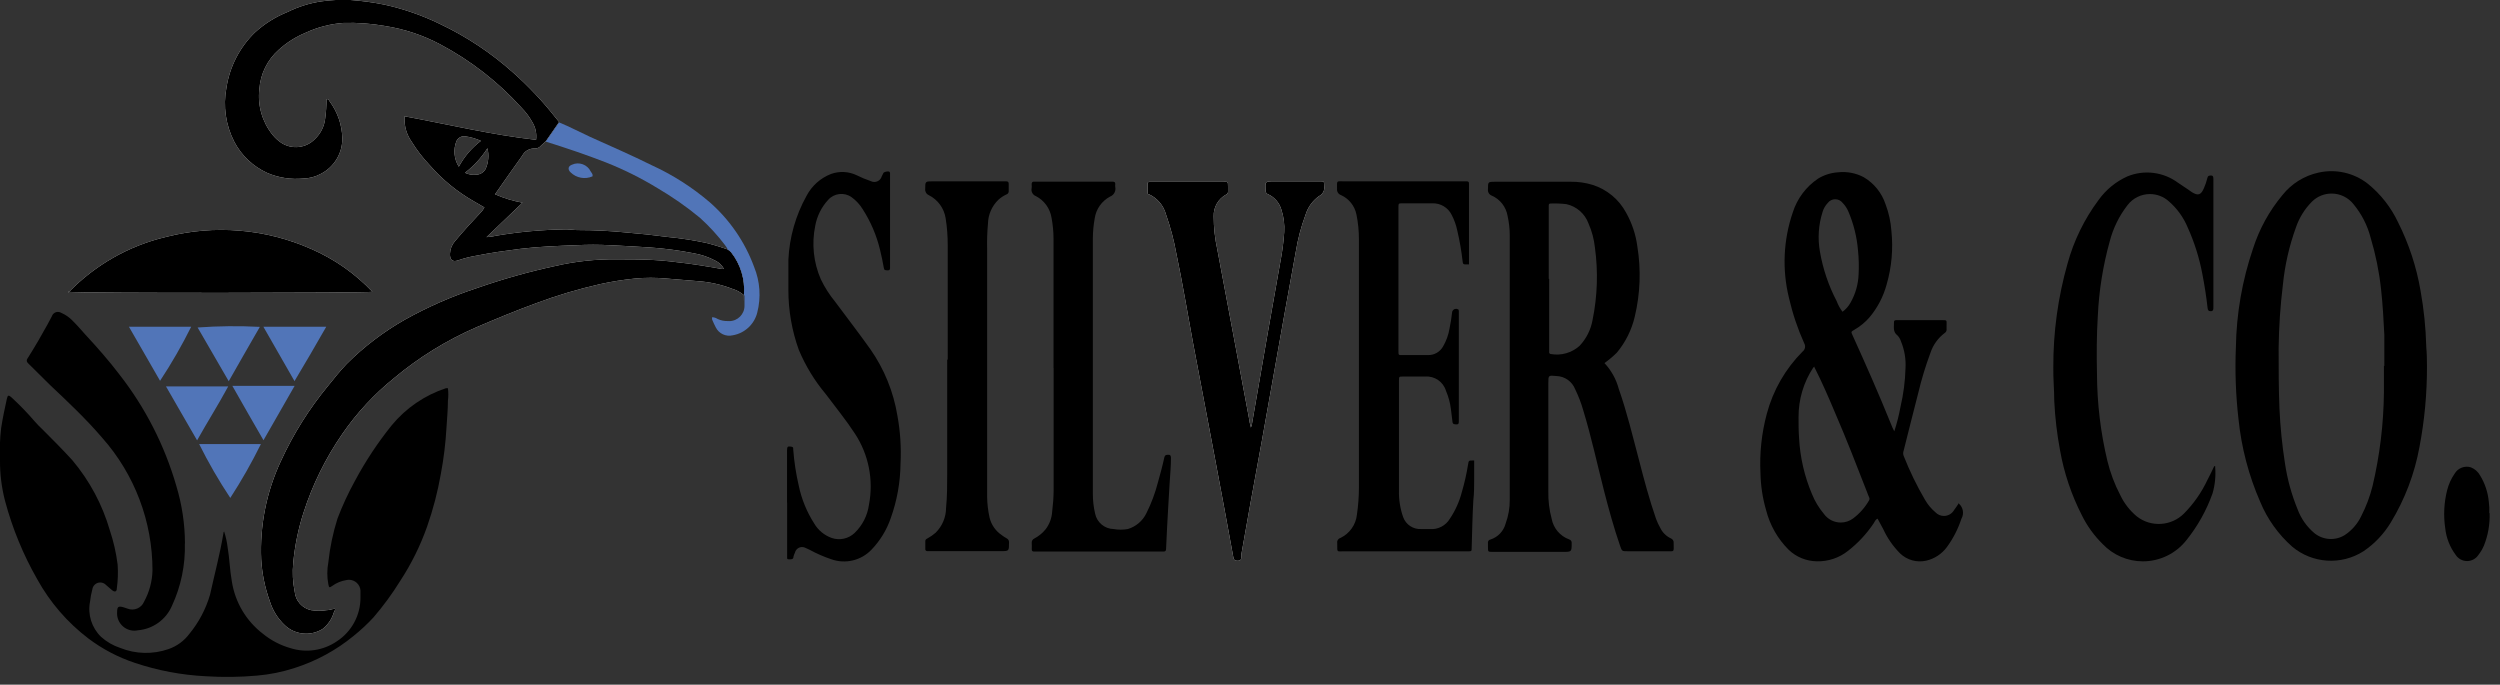 <?xml version="1.0" encoding="UTF-8" standalone="no"?>
<!DOCTYPE svg PUBLIC "-//W3C//DTD SVG 1.1//EN" "http://www.w3.org/Graphics/SVG/1.1/DTD/svg11.dtd">
<svg width="100%" height="100%" viewBox="0 0 241 66" version="1.1" xmlns="http://www.w3.org/2000/svg" xmlns:xlink="http://www.w3.org/1999/xlink" xml:space="preserve" xmlns:serif="http://www.serif.com/" style="fill-rule:evenodd;clip-rule:evenodd;stroke-linejoin:round;stroke-miterlimit:2;">
    <rect x="0" y="0" width="241" height="66" fill="#333333" stroke="none"/>
    <g id="Layer_2">
        <g id="Layer_1-2">
            <g>
                <clipPath id="_clip1">
                    <rect x="0" y="0" width="240.02" height="65.25"/>
                </clipPath>
                <g clip-path="url(#_clip1)">
                    <path d="M44.83,16.66C45.175,16.825 45.56,16.887 45.94,16.84C46.305,16.817 46.633,16.61 46.81,16.29C47.092,15.662 47.155,14.958 46.99,14.29C46.415,15.198 45.684,15.997 44.83,16.65M46.36,13.58C45.874,13.359 45.359,13.211 44.83,13.14C44.482,13.1 44.145,13.291 44,13.61C43.68,14.419 43.766,15.334 44.23,16.07C44.752,15.096 45.479,14.247 46.36,13.58M71.72,28.46C71.398,28.18 71.019,27.972 70.61,27.85C69.528,27.431 68.388,27.178 67.23,27.1L64.23,26.85C63.232,26.757 62.228,26.757 61.23,26.85C60.094,26.965 58.965,27.145 57.85,27.39C55.757,27.863 53.699,28.478 51.69,29.23C49.74,29.94 47.81,30.74 45.9,31.56C43.048,32.803 40.388,34.446 38,36.44C36.083,37.987 34.399,39.802 33,41.83C31.394,44.154 30.138,46.701 29.27,49.39C28.757,50.964 28.422,52.591 28.27,54.24C28.176,55.175 28.223,56.119 28.41,57.04C28.489,57.917 29.138,58.643 30,58.82C30.493,58.9 30.997,58.9 31.49,58.82C31.73,58.82 31.96,58.73 32.19,58.69C32.42,58.65 32.24,58.92 32.19,59.02C32.004,59.662 31.618,60.23 31.09,60.64C29.937,61.354 28.436,61.202 27.45,60.27C26.772,59.629 26.273,58.822 26,57.93C25.537,56.643 25.261,55.296 25.18,53.93C25.039,50.66 25.691,47.404 27.08,44.44C28.273,41.84 29.799,39.406 31.62,37.2C32.2,36.48 32.77,35.76 33.41,35.09C35.075,33.427 36.955,31.995 39,30.83C41.23,29.585 43.574,28.557 46,27.76C48.464,26.899 50.979,26.191 53.53,25.64C55.457,25.193 57.432,24.978 59.41,25C60.52,25 61.64,25 62.75,25.05C63.86,25.1 65.06,25.24 66.21,25.39C67.36,25.54 68.47,25.74 69.6,25.93C69.663,25.934 69.727,25.934 69.79,25.93C69.607,25.581 69.316,25.3 68.96,25.13C68.297,24.776 67.581,24.533 66.84,24.41C65.433,24.134 64.01,23.947 62.58,23.85C61.34,23.76 60.09,23.71 58.85,23.64C57.737,23.58 56.623,23.58 55.51,23.64C53.73,23.71 51.94,23.77 50.15,23.99C48.75,24.17 47.35,24.36 45.97,24.64C45.362,24.739 44.763,24.89 44.18,25.09C43.61,25.31 43.35,25.02 43.38,24.44C43.398,24.01 43.56,23.598 43.84,23.27C44.68,22.27 45.59,21.27 46.48,20.33L46.7,20L45.7,19.42C44.089,18.507 42.645,17.327 41.43,15.93C40.769,15.236 40.183,14.476 39.68,13.66C39.209,12.995 38.97,12.194 39,11.38L39,11.21C43.26,12 47.4,13 51.68,13.48C51.755,12.897 51.632,12.305 51.33,11.8C51.041,11.276 50.681,10.795 50.26,10.37C48.028,7.9 45.381,5.839 42.44,4.28C40.781,3.397 38.987,2.799 37.13,2.51C35.811,2.272 34.47,2.171 33.13,2.21C31.867,2.3 30.63,2.618 29.48,3.15C28.53,3.541 27.654,4.093 26.89,4.78C25.781,5.753 25.101,7.128 25,8.6C24.819,10.178 25.28,11.765 26.28,13C26.517,13.294 26.797,13.55 27.11,13.76C28.129,14.436 29.499,14.288 30.35,13.41C30.912,12.885 31.267,12.175 31.35,11.41C31.435,10.8 31.475,10.185 31.47,9.57C31.68,9.51 31.72,9.7 31.79,9.79C32.547,10.814 32.969,12.047 33,13.32C33.021,14.757 32.226,16.088 30.95,16.75C30.426,17.039 29.839,17.197 29.24,17.21C28.061,17.325 26.871,17.143 25.78,16.68C24.412,16.064 23.289,15.007 22.59,13.68C21.759,12.071 21.492,10.229 21.83,8.45C22.141,6.441 23.091,4.586 24.54,3.16C25.467,2.307 26.541,1.63 27.71,1.16C28.746,0.646 29.856,0.298 31,0.13C31.92,-0.002 32.851,-0.045 33.78,0C34.885,0.079 35.984,0.229 37.07,0.45C38.91,0.856 40.695,1.477 42.39,2.3C44.964,3.518 47.348,5.101 49.47,7C50.956,8.319 52.321,9.768 53.55,11.33C53.66,11.48 53.78,11.62 53.9,11.76L52.65,13.57C52.49,13.73 52.33,13.89 52.16,14.03C52.02,14.208 51.807,14.315 51.58,14.32C51.072,14.279 50.585,14.547 50.35,15C49.46,16.23 48.6,17.48 47.72,18.73C48.569,19.101 49.458,19.373 50.37,19.54L46.9,22.86C47.237,22.841 47.572,22.79 47.9,22.71C50.105,22.34 52.335,22.14 54.57,22.11C54.97,22.11 55.36,22.19 55.75,22.18C57.323,22.18 58.895,22.26 60.46,22.42C61.753,22.527 63.043,22.667 64.33,22.84C65.638,22.964 66.937,23.167 68.22,23.45C68.88,23.62 69.95,23.96 70.14,24.04C70.27,24.12 70.387,24.218 70.49,24.33C71.392,25.478 71.831,26.924 71.72,28.38C71.609,29.836 71.72,28.43 71.72,28.46" style="fill:white;fill-rule:nonzero;"/>
                    <clipPath id="_clip2">
                        <path d="M44.83,16.66C45.175,16.825 45.56,16.887 45.94,16.84C46.305,16.817 46.633,16.61 46.81,16.29C47.092,15.662 47.155,14.958 46.99,14.29C46.415,15.198 45.684,15.997 44.83,16.65M46.36,13.58C45.874,13.359 45.359,13.211 44.83,13.14C44.482,13.1 44.145,13.291 44,13.61C43.68,14.419 43.766,15.334 44.23,16.07C44.752,15.096 45.479,14.247 46.36,13.58M71.72,28.46C71.398,28.18 71.019,27.972 70.61,27.85C69.528,27.431 68.388,27.178 67.23,27.1L64.23,26.85C63.232,26.757 62.228,26.757 61.23,26.85C60.094,26.965 58.965,27.145 57.85,27.39C55.757,27.863 53.699,28.478 51.69,29.23C49.74,29.94 47.81,30.74 45.9,31.56C43.048,32.803 40.388,34.446 38,36.44C36.083,37.987 34.399,39.802 33,41.83C31.394,44.154 30.138,46.701 29.27,49.39C28.757,50.964 28.422,52.591 28.27,54.24C28.176,55.175 28.223,56.119 28.41,57.04C28.489,57.917 29.138,58.643 30,58.82C30.493,58.9 30.997,58.9 31.49,58.82C31.73,58.82 31.96,58.73 32.19,58.69C32.42,58.65 32.24,58.92 32.19,59.02C32.004,59.662 31.618,60.23 31.09,60.64C29.937,61.354 28.436,61.202 27.45,60.27C26.772,59.629 26.273,58.822 26,57.93C25.537,56.643 25.261,55.296 25.18,53.93C25.039,50.66 25.691,47.404 27.08,44.44C28.273,41.84 29.799,39.406 31.62,37.2C32.2,36.48 32.77,35.76 33.41,35.09C35.075,33.427 36.955,31.995 39,30.83C41.23,29.585 43.574,28.557 46,27.76C48.464,26.899 50.979,26.191 53.53,25.64C55.457,25.193 57.432,24.978 59.41,25C60.52,25 61.64,25 62.75,25.05C63.86,25.1 65.06,25.24 66.21,25.39C67.36,25.54 68.47,25.74 69.6,25.93C69.663,25.934 69.727,25.934 69.79,25.93C69.607,25.581 69.316,25.3 68.96,25.13C68.297,24.776 67.581,24.533 66.84,24.41C65.433,24.134 64.01,23.947 62.58,23.85C61.34,23.76 60.09,23.71 58.85,23.64C57.737,23.58 56.623,23.58 55.51,23.64C53.73,23.71 51.94,23.77 50.15,23.99C48.75,24.17 47.35,24.36 45.97,24.64C45.362,24.739 44.763,24.89 44.18,25.09C43.61,25.31 43.35,25.02 43.38,24.44C43.398,24.01 43.56,23.598 43.84,23.27C44.68,22.27 45.59,21.27 46.48,20.33L46.7,20L45.7,19.42C44.089,18.507 42.645,17.327 41.43,15.93C40.769,15.236 40.183,14.476 39.68,13.66C39.209,12.995 38.97,12.194 39,11.38L39,11.21C43.26,12 47.4,13 51.68,13.48C51.755,12.897 51.632,12.305 51.33,11.8C51.041,11.276 50.681,10.795 50.26,10.37C48.028,7.9 45.381,5.839 42.44,4.28C40.781,3.397 38.987,2.799 37.13,2.51C35.811,2.272 34.47,2.171 33.13,2.21C31.867,2.3 30.63,2.618 29.48,3.15C28.53,3.541 27.654,4.093 26.89,4.78C25.781,5.753 25.101,7.128 25,8.6C24.819,10.178 25.28,11.765 26.28,13C26.517,13.294 26.797,13.55 27.11,13.76C28.129,14.436 29.499,14.288 30.35,13.41C30.912,12.885 31.267,12.175 31.35,11.41C31.435,10.8 31.475,10.185 31.47,9.57C31.68,9.51 31.72,9.7 31.79,9.79C32.547,10.814 32.969,12.047 33,13.32C33.021,14.757 32.226,16.088 30.95,16.75C30.426,17.039 29.839,17.197 29.24,17.21C28.061,17.325 26.871,17.143 25.78,16.68C24.412,16.064 23.289,15.007 22.59,13.68C21.759,12.071 21.492,10.229 21.83,8.45C22.141,6.441 23.091,4.586 24.54,3.16C25.467,2.307 26.541,1.63 27.71,1.16C28.746,0.646 29.856,0.298 31,0.13C31.92,-0.002 32.851,-0.045 33.78,0C34.885,0.079 35.984,0.229 37.07,0.45C38.91,0.856 40.695,1.477 42.39,2.3C44.964,3.518 47.348,5.101 49.47,7C50.956,8.319 52.321,9.768 53.55,11.33C53.66,11.48 53.78,11.62 53.9,11.76L52.65,13.57C52.49,13.73 52.33,13.89 52.16,14.03C52.02,14.208 51.807,14.315 51.58,14.32C51.072,14.279 50.585,14.547 50.35,15C49.46,16.23 48.6,17.48 47.72,18.73C48.569,19.101 49.458,19.373 50.37,19.54L46.9,22.86C47.237,22.841 47.572,22.79 47.9,22.71C50.105,22.34 52.335,22.14 54.57,22.11C54.97,22.11 55.36,22.19 55.75,22.18C57.323,22.18 58.895,22.26 60.46,22.42C61.753,22.527 63.043,22.667 64.33,22.84C65.638,22.964 66.937,23.167 68.22,23.45C68.88,23.62 69.95,23.96 70.14,24.04C70.27,24.12 70.387,24.218 70.49,24.33C71.392,25.478 71.831,26.924 71.72,28.38C71.609,29.836 71.72,28.43 71.72,28.46" clip-rule="nonzero"/>
                    </clipPath>
                    <g clip-path="url(#_clip2)">
                        <path d="M71.714,28.455C71.393,28.178 71.017,27.971 70.61,27.85C69.528,27.431 68.388,27.178 67.23,27.1L64.23,26.85C63.232,26.757 62.228,26.757 61.23,26.85C60.094,26.965 58.965,27.145 57.85,27.39C55.757,27.863 53.699,28.478 51.69,29.23C49.74,29.94 47.81,30.74 45.9,31.56C43.048,32.803 40.388,34.446 38,36.44C36.083,37.987 34.399,39.802 33,41.83C31.394,44.154 30.138,46.701 29.27,49.39C28.757,50.964 28.422,52.591 28.27,54.24C28.176,55.175 28.223,56.119 28.41,57.04C28.489,57.917 29.138,58.643 30,58.82C30.493,58.9 30.997,58.9 31.49,58.82C31.73,58.82 31.96,58.73 32.19,58.69C32.42,58.65 32.24,58.92 32.19,59.02C32.004,59.662 31.618,60.23 31.09,60.64C29.937,61.354 28.436,61.202 27.45,60.27C26.772,59.629 26.273,58.822 26,57.93C25.537,56.643 25.261,55.296 25.18,53.93C25.039,50.66 25.691,47.404 27.08,44.44C28.273,41.84 29.799,39.406 31.62,37.2C32.2,36.48 32.77,35.76 33.41,35.09C35.075,33.427 36.955,31.995 39,30.83C41.23,29.585 43.574,28.557 46,27.76C48.464,26.899 50.979,26.191 53.53,25.64C55.457,25.193 57.432,24.978 59.41,25C60.52,25 61.64,25 62.75,25.05C63.86,25.1 65.06,25.24 66.21,25.39C67.36,25.54 68.47,25.74 69.6,25.93C69.663,25.934 69.727,25.934 69.79,25.93C69.607,25.581 69.316,25.3 68.96,25.13C68.297,24.776 67.581,24.533 66.84,24.41C65.433,24.134 64.01,23.947 62.58,23.85C61.34,23.76 60.09,23.71 58.85,23.64C57.737,23.58 56.623,23.58 55.51,23.64C53.73,23.71 51.94,23.77 50.15,23.99C48.75,24.17 47.35,24.36 45.97,24.64C45.362,24.739 44.763,24.89 44.18,25.09C43.61,25.31 43.35,25.02 43.38,24.44C43.398,24.01 43.56,23.598 43.84,23.27C44.68,22.27 45.59,21.27 46.48,20.33L46.7,20L45.7,19.42C44.089,18.507 42.645,17.327 41.43,15.93C40.769,15.236 40.183,14.476 39.68,13.66C39.209,12.995 38.97,12.194 39,11.38L39,11.21C43.26,12 47.4,13 51.68,13.48C51.755,12.897 51.632,12.305 51.33,11.8C51.041,11.276 50.681,10.795 50.26,10.37C48.028,7.9 45.381,5.839 42.44,4.28C40.781,3.397 38.987,2.799 37.13,2.51C35.811,2.272 34.47,2.171 33.13,2.21C31.867,2.3 30.63,2.618 29.48,3.15C28.53,3.541 27.654,4.093 26.89,4.78C25.781,5.753 25.101,7.128 25,8.6C24.819,10.178 25.28,11.765 26.28,13C26.517,13.294 26.797,13.55 27.11,13.76C28.129,14.436 29.499,14.288 30.35,13.41C30.912,12.885 31.267,12.175 31.35,11.41C31.435,10.8 31.475,10.185 31.47,9.57C31.68,9.51 31.72,9.7 31.79,9.79C32.547,10.814 32.969,12.047 33,13.32C33.021,14.757 32.226,16.088 30.95,16.75C30.426,17.039 29.839,17.197 29.24,17.21C28.061,17.325 26.871,17.143 25.78,16.68C24.412,16.064 23.289,15.007 22.59,13.68C21.759,12.071 21.492,10.229 21.83,8.45C22.141,6.441 23.091,4.586 24.54,3.16C25.467,2.307 26.541,1.63 27.71,1.16C28.746,0.646 29.856,0.298 31,0.13C31.92,-0.002 32.851,-0.045 33.78,0C34.885,0.079 35.984,0.229 37.07,0.45C38.91,0.856 40.695,1.477 42.39,2.3C44.964,3.518 47.348,5.101 49.47,7C50.956,8.319 52.321,9.768 53.55,11.33C53.66,11.48 53.78,11.62 53.9,11.76L52.65,13.57C52.49,13.73 52.33,13.89 52.16,14.03C52.02,14.208 51.807,14.315 51.58,14.32C51.072,14.279 50.585,14.547 50.35,15C49.46,16.23 48.6,17.48 47.72,18.73C48.569,19.101 49.458,19.373 50.37,19.54L46.9,22.86C47.237,22.841 47.572,22.79 47.9,22.71C50.105,22.34 52.335,22.14 54.57,22.11C54.97,22.11 55.36,22.19 55.75,22.18C57.323,22.18 58.895,22.26 60.46,22.42C61.753,22.527 63.043,22.667 64.33,22.84C65.638,22.964 66.937,23.167 68.22,23.45C68.88,23.62 69.95,23.96 70.14,24.04C70.27,24.12 70.392,24.214 70.49,24.33C71.434,25.444 71.831,26.924 71.72,28.38C71.718,28.406 71.716,28.431 71.714,28.455ZM44.83,16.66C45.175,16.825 45.56,16.887 45.94,16.84C46.305,16.817 46.633,16.61 46.81,16.29C47.092,15.662 47.155,14.958 46.99,14.29C46.415,15.198 45.684,15.997 44.83,16.65L44.83,16.66ZM46.36,13.58C45.874,13.359 45.359,13.211 44.83,13.14C44.482,13.1 44.145,13.291 44,13.61C43.68,14.419 43.766,15.334 44.23,16.07C44.752,15.096 45.479,14.247 46.36,13.58Z"/>
                    </g>
                    <path d="M21.61,51.25C21.768,51.735 21.879,52.234 21.94,52.74C22.13,53.84 22.15,54.95 22.35,56.05C22.661,58.057 23.736,59.867 25.35,61.1C26.13,61.735 27.032,62.205 28,62.48C29.507,62.96 31.153,62.72 32.46,61.83C33.897,60.903 34.763,59.3 34.75,57.59L34.75,56.92C34.708,56.343 34.221,55.891 33.643,55.891C33.558,55.891 33.473,55.901 33.39,55.92C32.899,55.996 32.432,56.188 32.03,56.48C31.74,56.68 31.72,56.66 31.65,56.31C31.52,55.619 31.52,54.911 31.65,54.22C31.802,52.788 32.097,51.374 32.53,50C33.004,48.752 33.565,47.539 34.21,46.37C35.223,44.473 36.412,42.675 37.76,41C39.133,39.335 40.95,38.094 43,37.42L43.18,37.42C43.23,37.822 43.23,38.228 43.18,38.63C43.18,39.5 43.09,40.37 43.04,41.24C42.955,42.727 42.775,44.206 42.5,45.67C42.197,47.404 41.752,49.109 41.17,50.77C40.519,52.61 39.649,54.366 38.58,56C37.813,57.239 36.95,58.416 36,59.52C35.408,60.159 34.769,60.754 34.09,61.3C32.409,62.68 30.482,63.729 28.41,64.39C27.226,64.777 26.001,65.025 24.76,65.13C23.121,65.275 21.472,65.295 19.83,65.19C17.505,65.074 15.207,64.64 13,63.9C11.389,63.366 9.876,62.572 8.52,61.55C6.498,60.01 4.818,58.065 3.59,55.84C2.236,53.471 1.194,50.936 0.49,48.3C0.157,47.024 -0.008,45.709 0,44.39C-0.048,43.349 -0.012,42.305 0.11,41.27C0.26,40.27 0.46,39.39 0.66,38.45C0.74,38.07 0.84,38.06 1.12,38.32C1.915,39.052 2.666,39.83 3.37,40.65C3.584,40.895 3.811,41.129 4.05,41.35C5.05,42.35 6.05,43.35 6.96,44.35C8.632,46.331 9.869,48.641 10.59,51.13C10.949,52.202 11.2,53.308 11.34,54.43C11.394,55.197 11.367,55.968 11.26,56.73C11.26,57.05 11.06,57.1 10.81,56.9C10.56,56.7 10.43,56.56 10.23,56.4C10.084,56.242 9.879,56.151 9.663,56.151C9.279,56.151 8.951,56.439 8.9,56.82C8.796,57.207 8.722,57.602 8.68,58C8.436,59.235 8.836,60.513 9.74,61.39C10.276,61.871 10.906,62.236 11.59,62.46C13.078,63.06 14.735,63.099 16.25,62.57C17.047,62.294 17.744,61.785 18.25,61.11C19.167,59.996 19.848,58.706 20.25,57.32C20.69,55.32 21.2,53.43 21.53,51.46C21.53,51.39 21.53,51.3 21.63,51.22" style="fill-rule:nonzero;"/>
                    <path d="M177.61,30.06C177.931,29.827 178.197,29.526 178.39,29.18C178.866,28.343 179.134,27.403 179.17,26.44C179.21,25.67 179.19,24.897 179.11,24.13C179.005,22.849 178.694,21.593 178.19,20.41C178.06,20.093 177.869,19.805 177.63,19.56C177.46,19.337 177.195,19.207 176.915,19.207C176.635,19.207 176.37,19.337 176.2,19.56C175.96,19.811 175.785,20.116 175.69,20.45C175.302,21.678 175.216,22.982 175.44,24.25C175.727,25.921 176.273,27.538 177.06,29.04C177.192,29.399 177.377,29.737 177.61,30.04M174.93,35.33C174.85,35.39 174.81,35.41 174.8,35.43C173.862,36.854 173.368,38.525 173.38,40.23C173.38,40.88 173.38,41.53 173.43,42.23C173.528,44.092 173.951,45.923 174.68,47.64C174.956,48.322 175.337,48.957 175.81,49.52C176.184,50.053 176.796,50.372 177.448,50.372C177.881,50.372 178.303,50.231 178.65,49.97C179.268,49.506 179.785,48.92 180.17,48.25C180.235,48.146 180.235,48.014 180.17,47.91C180.1,47.77 180.06,47.63 180,47.48C179,44.91 178,42.33 176.9,39.79C176.28,38.31 175.64,36.84 174.9,35.38M188.85,48.56C189.257,48.928 189.353,49.534 189.08,50.01C188.759,50.988 188.287,51.909 187.68,52.74C187.192,53.402 186.482,53.867 185.68,54.05C184.78,54.253 183.835,53.989 183.17,53.35C182.492,52.669 181.94,51.873 181.54,51L181,50C180.79,50.08 180.72,50.29 180.62,50.45C179.941,51.464 179.104,52.362 178.14,53.11C177.289,53.785 176.226,54.139 175.14,54.11C174.129,54.096 173.16,53.699 172.43,53C171.37,51.944 170.617,50.62 170.25,49.17C169.916,48.019 169.734,46.829 169.71,45.63C169.612,43.697 169.818,41.76 170.32,39.89C170.923,37.622 172.113,35.552 173.77,33.89C174.013,33.705 174.082,33.365 173.93,33.1C173.297,31.695 172.805,30.232 172.46,28.73C171.787,26.006 171.912,23.145 172.82,20.49C173.24,19.155 174.1,18.002 175.26,17.22C175.844,16.863 176.507,16.654 177.19,16.61C178.042,16.516 178.902,16.68 179.66,17.08C180.659,17.667 181.409,18.599 181.77,19.7C182.08,20.518 182.268,21.377 182.33,22.25C182.514,23.99 182.357,25.749 181.87,27.43C181.557,28.591 180.993,29.669 180.22,30.59C179.805,31.07 179.311,31.475 178.76,31.79C178.43,31.98 178.43,31.98 178.59,32.33C179.87,35.15 181.12,37.98 182.28,40.85C182.373,41.101 182.484,41.344 182.61,41.58C182.863,40.804 183.063,40.013 183.21,39.21C183.494,37.996 183.655,36.756 183.69,35.51C183.744,34.618 183.593,33.725 183.25,32.9C183.185,32.685 183.069,32.489 182.91,32.33C182.45,31.98 182.59,31.51 182.58,31.06C182.58,30.86 182.72,30.86 182.86,30.86L187.19,30.86C187.72,30.86 187.65,30.86 187.65,31.35L187.65,31.71C187.676,31.864 187.604,32.02 187.47,32.1C186.831,32.58 186.353,33.243 186.1,34C185.627,35.268 185.233,36.564 184.92,37.88C184.44,39.73 183.98,41.59 183.51,43.45C183.45,43.608 183.45,43.782 183.51,43.94C184.087,45.404 184.776,46.822 185.57,48.18C185.831,48.635 186.17,49.041 186.57,49.38C186.784,49.608 187.082,49.737 187.394,49.737C187.803,49.737 188.18,49.516 188.38,49.16C188.54,48.95 188.69,48.72 188.84,48.49" style="fill-rule:nonzero;"/>
                    <path d="M149.34,26.88L149.34,33.93C149.338,33.94 149.337,33.95 149.337,33.96C149.337,34.053 149.414,34.13 149.507,34.13C149.508,34.13 149.509,34.13 149.51,34.13C150.502,34.305 151.521,34.013 152.27,33.34C152.919,32.653 153.354,31.791 153.52,30.86C153.993,28.557 154.071,26.189 153.75,23.86C153.665,23.059 153.456,22.276 153.13,21.54C152.785,20.598 151.98,19.895 151,19.68C150.489,19.62 149.974,19.6 149.46,19.62C149.32,19.62 149.3,19.71 149.3,19.83L149.3,26.88M154.67,35C155.328,35.704 155.802,36.559 156.05,37.49C156.84,39.74 157.39,42.05 158,44.35C158.49,46.25 159,48.16 159.64,50.01C159.752,50.314 159.889,50.609 160.05,50.89C160.26,51.327 160.613,51.68 161.05,51.89C161.247,51.955 161.37,52.155 161.34,52.36C161.34,53.3 161.47,53.13 160.55,53.14L156.9,53.14C156.36,53.14 156.36,53.14 156.18,52.63C155.58,50.89 155.09,49.11 154.63,47.32C153.97,44.74 153.41,42.13 152.63,39.57C152.428,38.861 152.163,38.172 151.84,37.51C151.549,36.776 150.849,36.281 150.06,36.25C149.25,36.18 149.26,36.15 149.26,36.97L149.26,47.37C149.241,48.261 149.349,49.15 149.58,50.01C149.751,50.925 150.395,51.683 151.27,52C151.422,52.039 151.525,52.184 151.51,52.34C151.51,53.2 151.51,53.2 150.69,53.2L143.9,53.2C143.44,53.2 143.44,53.2 143.44,52.76L143.44,52.35C143.437,52.332 143.435,52.314 143.435,52.296C143.435,52.154 143.54,52.032 143.68,52.01C144.395,51.783 144.947,51.205 145.14,50.48C145.412,49.741 145.548,48.958 145.54,48.17L145.54,22.69C145.54,22.057 145.469,21.427 145.33,20.81C145.185,19.946 144.612,19.212 143.81,18.86C143.556,18.768 143.4,18.507 143.44,18.24C143.44,17.52 143.44,17.52 144.14,17.52L151.4,17.52C152.118,17.509 152.833,17.611 153.52,17.82C154.91,18.258 156.074,19.224 156.76,20.51C157.322,21.512 157.689,22.611 157.84,23.75C158.207,26.004 158.122,28.309 157.59,30.53C157.291,31.805 156.699,32.994 155.86,34C155.491,34.365 155.093,34.699 154.67,35" style="fill-rule:nonzero;"/>
                    <path d="M229.85,35.29L229.85,32.29C229.78,30.81 229.69,29.29 229.53,27.85C229.348,26.18 229.013,24.529 228.53,22.92C228.227,21.739 227.667,20.639 226.89,19.7C226.381,19.044 225.595,18.659 224.765,18.659C224.065,18.659 223.392,18.932 222.89,19.42C222.185,20.122 221.651,20.978 221.33,21.92C220.681,23.707 220.258,25.568 220.07,27.46C219.823,29.481 219.686,31.514 219.66,33.55C219.66,35.5 219.66,37.45 219.74,39.41C219.822,41.168 219.998,42.921 220.27,44.66C220.495,46.184 220.905,47.675 221.49,49.1C221.82,49.989 222.375,50.778 223.1,51.39C223.93,52.068 225.105,52.149 226.02,51.59C226.711,51.138 227.265,50.505 227.62,49.76C228.099,48.829 228.469,47.846 228.72,46.83C229.414,43.879 229.779,40.861 229.81,37.83L229.81,35.26M233.89,33.42C233.95,34.07 233.96,34.72 233.96,35.37C233.965,37.954 233.724,40.532 233.24,43.07C232.773,45.653 231.834,48.127 230.47,50.37C229.804,51.473 228.907,52.418 227.84,53.14C225.706,54.508 222.912,54.329 220.97,52.7C219.629,51.516 218.576,50.042 217.89,48.39C216.779,45.849 216.07,43.15 215.79,40.39C215.527,38.093 215.443,35.78 215.54,33.47C215.591,30.237 216.148,27.031 217.19,23.97C217.796,22.075 218.764,20.316 220.04,18.79C220.912,17.698 222.134,16.938 223.5,16.64C225.175,16.263 226.934,16.664 228.28,17.73C229.506,18.729 230.494,19.99 231.17,21.42C232.215,23.501 232.947,25.725 233.34,28.02C233.658,29.787 233.842,31.575 233.89,33.37" style="fill-rule:nonzero;"/>
                    <path d="M141.6,25.49L141.26,25.49C141.05,25.49 141.02,25.41 141,25.22C140.887,24.211 140.713,23.209 140.48,22.22C140.373,21.701 140.194,21.2 139.95,20.73C139.606,20.017 138.871,19.573 138.08,19.6L135.2,19.6C134.82,19.6 134.81,19.6 134.81,20L134.81,33.81C134.81,34.26 134.81,34.23 135.23,34.23L137.65,34.23C138.245,34.247 138.803,33.935 139.1,33.42C139.422,32.871 139.639,32.268 139.74,31.64C139.84,31.14 139.93,30.64 139.98,30.13C139.99,29.929 140.158,29.77 140.359,29.77C140.419,29.77 140.477,29.783 140.53,29.81C140.6,29.81 140.62,29.89 140.63,29.97L140.63,40.62C140.63,40.76 140.63,40.91 140.43,40.91C140.23,40.91 140.04,40.91 140.02,40.67C140,40.43 139.92,39.85 139.87,39.45C139.795,38.837 139.633,38.238 139.39,37.67C139.13,36.803 138.293,36.229 137.39,36.3L135.22,36.3C134.87,36.3 134.87,36.3 134.86,36.67L134.86,47.28C134.838,48.15 134.973,49.018 135.26,49.84C135.516,50.569 136.229,51.044 137,51L137.82,51C138.607,51.071 139.368,50.681 139.77,50C140.296,49.218 140.684,48.352 140.92,47.44C141.175,46.57 141.376,45.685 141.52,44.79C141.58,44.39 141.59,44.39 141.98,44.39C142.023,44.383 142.067,44.383 142.11,44.39L142.11,46.23C142.11,46.83 142.11,47.53 142.03,48.23C141.94,49.75 141.92,51.23 141.87,52.8C141.87,53.14 141.87,53.15 141.48,53.15L129.48,53.15C128.88,53.15 128.91,53.25 128.91,52.56C128.915,52.49 128.915,52.42 128.91,52.35C128.869,52.143 128.99,51.936 129.19,51.87C130.096,51.452 130.714,50.583 130.81,49.59C130.935,48.732 130.999,47.867 131,47L131,23.11C131.005,22.291 130.924,21.473 130.76,20.67C130.593,19.85 130.042,19.157 129.28,18.81C129.022,18.726 128.858,18.469 128.89,18.2C128.89,17.36 128.8,17.48 129.6,17.48L141.4,17.48C141.56,17.48 141.62,17.56 141.61,17.71L141.61,25.49" style="fill-rule:nonzero;"/>
                    <path d="M213.54,45C213.616,45.861 213.531,46.729 213.29,47.56C212.712,49.19 211.863,50.711 210.78,52.06C209.769,53.355 208.215,54.113 206.572,54.113C205.103,54.113 203.698,53.507 202.69,52.44C201.873,51.635 201.197,50.699 200.69,49.67C199.684,47.702 198.976,45.596 198.59,43.42C198.293,41.841 198.106,40.244 198.03,38.64C198.03,37.56 197.92,36.49 197.94,35.41C197.927,32.029 198.388,28.663 199.31,25.41C199.917,23.194 200.935,21.111 202.31,19.27C203.02,18.281 203.979,17.498 205.09,17C206.704,16.342 208.549,16.574 209.95,17.61C210.28,17.82 210.6,18.06 210.95,18.28L211.29,18.52C211.89,18.89 212.16,18.81 212.45,18.16C212.593,17.838 212.707,17.503 212.79,17.16C212.84,16.93 212.97,16.92 213.16,16.92C213.35,16.92 213.37,17.09 213.37,17.24L213.37,29.64C213.37,29.8 213.37,29.99 213.14,30C212.91,30.01 212.83,29.91 212.81,29.68C212.69,28.59 212.52,27.51 212.31,26.43C212.021,24.882 211.548,23.375 210.9,21.94C210.5,20.971 209.88,20.109 209.09,19.42C208.589,18.962 207.934,18.707 207.254,18.707C206.406,18.707 205.604,19.105 205.09,19.78C204.289,20.811 203.707,21.996 203.38,23.26C202.728,25.602 202.342,28.011 202.23,30.44C202.11,32.32 202.11,34.21 202.15,36.09C202.163,38.896 202.498,41.691 203.15,44.42C203.427,45.567 203.843,46.675 204.39,47.72C204.767,48.52 205.317,49.227 206,49.79C207.362,50.85 209.324,50.725 210.54,49.5C211.468,48.562 212.229,47.473 212.79,46.28C213.03,45.84 213.23,45.39 213.45,44.94L213.55,44.94" style="fill-rule:nonzero;"/>
                    <path d="M75.87,48.44L75.87,43.44C75.87,43.06 75.93,43.01 76.23,43.05C76.53,43.09 76.45,43.2 76.47,43.37C76.559,44.532 76.737,45.685 77,46.82C77.269,48.11 77.771,49.34 78.48,50.45C78.861,51.107 79.464,51.607 80.18,51.86C80.944,52.122 81.794,51.937 82.38,51.38C83.141,50.651 83.631,49.684 83.77,48.64C84.225,46.275 83.741,43.824 82.42,41.81C81.56,40.49 80.56,39.27 79.62,38.01C78.541,36.726 77.661,35.286 77.01,33.74C76.335,31.871 75.993,29.897 76,27.91L76,25.04C76.1,22.879 76.699,20.77 77.75,18.88C78.256,17.915 79.094,17.165 80.11,16.77C80.923,16.477 81.821,16.524 82.6,16.9C83.027,17.114 83.468,17.298 83.92,17.45C84.03,17.51 84.154,17.542 84.279,17.542C84.613,17.542 84.908,17.32 85,17C85.06,16.9 85.11,16.78 85.16,16.68C85.21,16.58 85.49,16.51 85.66,16.53C85.83,16.55 85.8,16.73 85.8,16.86L85.8,25.81C85.8,25.93 85.8,26.07 85.56,26.06C85.32,26.05 85.24,26.06 85.2,25.82C85.09,25.23 84.98,24.64 84.83,24.06C84.496,22.676 83.931,21.357 83.16,20.16C82.88,19.706 82.513,19.312 82.08,19C81.378,18.51 80.411,18.622 79.84,19.26C79.194,19.957 78.761,20.825 78.59,21.76C78.231,23.497 78.42,25.304 79.13,26.93C79.502,27.703 79.965,28.428 80.51,29.09C81.64,30.61 82.78,32.09 83.9,33.66C85.239,35.574 86.131,37.765 86.51,40.07C86.79,41.603 86.89,43.164 86.81,44.72C86.789,46.5 86.472,48.264 85.87,49.94C85.48,51.085 84.841,52.13 84,53C83.005,54.039 81.484,54.397 80.13,53.91C79.411,53.669 78.715,53.365 78.05,53L77.68,52.83C77.572,52.767 77.448,52.734 77.323,52.734C76.991,52.734 76.702,52.966 76.63,53.29C76.564,53.409 76.517,53.537 76.49,53.67C76.49,53.94 76.26,53.92 76.06,53.92C75.86,53.92 75.88,53.85 75.88,53.73L75.88,48.44" style="fill-rule:nonzero;"/>
                    <path d="M120.55,41.2C120.618,41.146 120.662,41.067 120.67,40.98C121.16,38.12 121.67,35.25 122.16,32.39C122.58,30 123.01,27.61 123.43,25.22C123.613,24.282 123.736,23.333 123.8,22.38C123.847,21.642 123.752,20.902 123.52,20.2C123.329,19.55 122.865,19.014 122.25,18.73C122.104,18.689 122.004,18.552 122.01,18.4C121.95,17.48 121.94,17.48 122.86,17.48L127.24,17.48C127.64,17.48 127.64,17.48 127.65,17.86L127.65,17.91C127.732,18.317 127.525,18.731 127.15,18.91C126.529,19.353 126.072,19.99 125.85,20.72C125.426,21.857 125.114,23.032 124.92,24.23C124.187,28.23 123.463,32.253 122.75,36.3C122.037,40.347 121.303,44.403 120.55,48.47C120.25,50.14 119.96,51.8 119.66,53.47C119.655,53.553 119.655,53.637 119.66,53.72C119.66,53.97 119.54,54.07 119.27,54.06C119,54.05 118.94,53.94 118.89,53.7C118.28,50.35 117.66,47.01 117.03,43.7L115,33C114.47,30.15 114,27.29 113.4,24.44C113.168,23.159 112.834,21.898 112.4,20.67C112.168,19.813 111.567,19.102 110.76,18.73C110.7,18.73 110.63,18.68 110.63,18.6L110.63,17.68C110.63,17.58 110.71,17.54 110.81,17.53L117.91,17.53C118.34,17.53 118.39,17.44 118.38,18.01L118.38,18.47C118.39,18.59 118.321,18.703 118.21,18.75C117.437,19.163 116.966,19.984 117,20.86C117.001,21.936 117.118,23.009 117.35,24.06L119,32.84C119.473,35.327 119.94,37.813 120.4,40.3C120.438,40.605 120.502,40.906 120.59,41.2" style="fill:white;fill-rule:nonzero;"/>
                    <clipPath id="_clip3">
                        <path d="M120.55,41.2C120.618,41.146 120.662,41.067 120.67,40.98C121.16,38.12 121.67,35.25 122.16,32.39C122.58,30 123.01,27.61 123.43,25.22C123.613,24.282 123.736,23.333 123.8,22.38C123.847,21.642 123.752,20.902 123.52,20.2C123.329,19.55 122.865,19.014 122.25,18.73C122.104,18.689 122.004,18.552 122.01,18.4C121.95,17.48 121.94,17.48 122.86,17.48L127.24,17.48C127.64,17.48 127.64,17.48 127.65,17.86L127.65,17.91C127.732,18.317 127.525,18.731 127.15,18.91C126.529,19.353 126.072,19.99 125.85,20.72C125.426,21.857 125.114,23.032 124.92,24.23C124.187,28.23 123.463,32.253 122.75,36.3C122.037,40.347 121.303,44.403 120.55,48.47C120.25,50.14 119.96,51.8 119.66,53.47C119.655,53.553 119.655,53.637 119.66,53.72C119.66,53.97 119.54,54.07 119.27,54.06C119,54.05 118.94,53.94 118.89,53.7C118.28,50.35 117.66,47.01 117.03,43.7L115,33C114.47,30.15 114,27.29 113.4,24.44C113.168,23.159 112.834,21.898 112.4,20.67C112.168,19.813 111.567,19.102 110.76,18.73C110.7,18.73 110.63,18.68 110.63,18.6L110.63,17.68C110.63,17.58 110.71,17.54 110.81,17.53L117.91,17.53C118.34,17.53 118.39,17.44 118.38,18.01L118.38,18.47C118.39,18.59 118.321,18.703 118.21,18.75C117.437,19.163 116.966,19.984 117,20.86C117.001,21.936 117.118,23.009 117.35,24.06L119,32.84C119.473,35.327 119.94,37.813 120.4,40.3C120.438,40.605 120.502,40.906 120.59,41.2" clip-rule="nonzero"/>
                    </clipPath>
                    <g clip-path="url(#_clip3)">
                        <path d="M120.582,41.171C120.632,41.12 120.663,41.052 120.67,40.98C121.16,38.12 121.67,35.25 122.16,32.39C122.58,30 123.01,27.61 123.43,25.22C123.613,24.282 123.736,23.333 123.8,22.38C123.847,21.642 123.752,20.902 123.52,20.2C123.329,19.55 122.865,19.014 122.25,18.73C122.104,18.689 122.004,18.552 122.01,18.4C121.95,17.48 121.94,17.48 122.86,17.48L127.24,17.48C127.64,17.48 127.64,17.48 127.65,17.86L127.65,17.91C127.732,18.317 127.525,18.731 127.15,18.91C126.529,19.353 126.072,19.99 125.85,20.72C125.426,21.857 125.114,23.032 124.92,24.23C124.187,28.23 123.463,32.253 122.75,36.3C122.037,40.347 121.303,44.403 120.55,48.47C120.25,50.14 119.96,51.8 119.66,53.47C119.655,53.553 119.655,53.637 119.66,53.72C119.66,53.97 119.54,54.07 119.27,54.06C119,54.05 118.94,53.94 118.89,53.7C118.28,50.35 117.66,47.01 117.03,43.7L115,33C114.47,30.15 114,27.29 113.4,24.44C113.168,23.159 112.834,21.898 112.4,20.67C112.168,19.813 111.567,19.102 110.76,18.73C110.7,18.73 110.63,18.68 110.63,18.6L110.63,17.68C110.63,17.58 110.71,17.54 110.81,17.53L117.91,17.53C118.34,17.53 118.39,17.44 118.38,18.01L118.38,18.47C118.39,18.59 118.321,18.703 118.21,18.75C117.437,19.163 116.966,19.984 117,20.86C117.001,21.936 117.118,23.009 117.35,24.06L119,32.84C119.473,35.327 119.94,37.813 120.4,40.3C120.437,40.595 120.498,40.886 120.582,41.171C120.572,41.182 120.561,41.191 120.55,41.2L120.59,41.2C120.587,41.19 120.584,41.181 120.582,41.171Z"/>
                    </g>
                    <path d="M101.56,35.47L101.56,23C101.557,22.329 101.494,21.66 101.37,21C101.229,20.106 100.672,19.329 99.87,18.91C99.557,18.797 99.375,18.464 99.45,18.14C99.465,18.02 99.465,17.9 99.45,17.78C99.45,17.59 99.51,17.49 99.72,17.51L107.23,17.51C107.42,17.51 107.53,17.56 107.51,17.77C107.5,17.856 107.5,17.944 107.51,18.03C107.595,18.417 107.38,18.811 107.01,18.95C106.211,19.374 105.66,20.155 105.53,21.05C105.415,21.69 105.355,22.339 105.35,22.99L105.35,47.59C105.348,48.24 105.422,48.887 105.57,49.52C105.746,50.364 106.488,50.981 107.35,51C107.803,51.08 108.267,51.08 108.72,51C109.503,50.767 110.154,50.215 110.51,49.48C110.989,48.523 111.365,47.517 111.63,46.48C111.85,45.69 112.07,44.9 112.24,44.1C112.31,43.82 112.46,43.85 112.65,43.84C112.84,43.83 112.88,43.99 112.88,44.15C112.88,44.92 112.81,45.69 112.76,46.46C112.71,47.23 112.66,48.03 112.62,48.81C112.54,50.18 112.47,51.54 112.41,52.91C112.41,53.11 112.33,53.18 112.13,53.17L99.67,53.17C99.52,53.17 99.46,53.09 99.46,52.95C99.47,52.76 99.47,52.57 99.46,52.38C99.426,52.177 99.539,51.977 99.73,51.9C100.142,51.681 100.506,51.382 100.8,51.02C101.176,50.526 101.395,49.93 101.43,49.31C101.515,48.647 101.562,47.979 101.57,47.31L101.57,35.47" style="fill-rule:nonzero;"/>
                    <path d="M91.36,34.7L91.36,23.64C91.363,22.769 91.297,21.9 91.16,21.04C91.012,20.077 90.403,19.244 89.53,18.81C89.298,18.707 89.159,18.462 89.19,18.21C89.19,17.48 89.19,17.48 89.93,17.48L97,17.48C97.19,17.48 97.24,17.57 97.24,17.73L97.24,18.4C97.261,18.557 97.162,18.707 97.01,18.75C96.729,18.879 96.469,19.051 96.24,19.26C95.62,19.863 95.261,20.686 95.24,21.55C95.167,22.364 95.14,23.182 95.16,24L95.16,47.88C95.168,48.553 95.245,49.223 95.39,49.88C95.552,50.574 95.97,51.181 96.56,51.58C96.709,51.695 96.866,51.798 97.03,51.89C97.187,51.958 97.284,52.119 97.27,52.29C97.27,53.13 97.27,53.13 96.48,53.13L89.38,53.13C89.38,53.13 89.379,53.13 89.379,53.13C89.28,53.13 89.199,53.049 89.199,52.95C89.199,52.943 89.199,52.937 89.2,52.93L89.2,52.16C89.2,52.01 89.3,51.96 89.41,51.9C89.693,51.747 89.958,51.562 90.2,51.35C90.835,50.72 91.195,49.864 91.2,48.97C91.31,47.86 91.31,46.74 91.31,45.63L91.31,34.63" style="fill-rule:nonzero;"/>
                    <path d="M17.82,52.39C17.875,54.459 17.451,56.513 16.58,58.39C16.01,59.728 14.74,60.643 13.29,60.76C13.177,60.784 13.061,60.796 12.945,60.796C12.035,60.796 11.285,60.047 11.285,59.136C11.285,59.094 11.287,59.052 11.29,59.01C11.29,58.48 11.41,58.4 11.9,58.54L12.29,58.67C12.913,58.923 13.633,58.621 13.89,58C14.394,57.078 14.672,56.05 14.7,55C14.707,50.28 12.976,45.718 9.84,42.19C8.3,40.39 6.58,38.77 4.84,37.13C4.13,36.43 3.43,35.72 2.72,35.03C2.51,34.83 2.56,34.66 2.72,34.45C3.38,33.4 4,32.34 4.59,31.26C4.73,31.01 4.86,30.75 5,30.49C5.084,30.238 5.322,30.067 5.588,30.067C5.71,30.067 5.829,30.103 5.93,30.17C6.302,30.334 6.641,30.565 6.93,30.85C7.39,31.3 7.82,31.8 8.25,32.28C9.39,33.51 10.5,34.77 11.51,36.1C14.011,39.299 15.874,42.949 17,46.85C17.544,48.647 17.824,50.513 17.83,52.39" style="fill-rule:nonzero;"/>
                    <path d="M6.6,28.19C9.157,25.545 12.42,23.688 16,22.84C20.663,21.637 25.599,22.046 30,24C32.226,24.963 34.233,26.368 35.9,28.13C35.48,28.25 7.57,28.28 6.58,28.13" style="fill:white;fill-rule:nonzero;"/>
                    <clipPath id="_clip4">
                        <path d="M6.6,28.19C9.157,25.545 12.42,23.688 16,22.84C20.663,21.637 25.599,22.046 30,24C32.226,24.963 34.233,26.368 35.9,28.13C35.48,28.25 7.57,28.28 6.58,28.13" clip-rule="nonzero"/>
                    </clipPath>
                    <g clip-path="url(#_clip4)">
                        <path d="M6.651,28.137C9.2,25.52 12.444,23.682 16,22.84C20.663,21.637 25.599,22.046 30,24C32.226,24.963 34.233,26.368 35.9,28.13C35.487,28.248 8.487,28.279 6.651,28.137Z"/>
                    </g>
                    <path d="M71.72,28.46L71.72,28.38C71.831,26.924 71.392,25.478 70.49,24.33C70.387,24.218 70.27,24.12 70.14,24.04C70.14,23.98 69.96,23.72 69.9,23.64C69.179,22.686 68.368,21.802 67.48,21C66.195,19.939 64.827,18.983 63.39,18.14C61.798,17.168 60.125,16.334 58.39,15.65C56.49,14.91 54.56,14.26 52.61,13.65L53.9,11.8C54.9,12.21 55.9,12.74 56.9,13.2C58.9,14.1 60.9,14.97 62.83,15.93C64.847,16.851 66.725,18.05 68.41,19.49C70.342,21.18 71.818,23.33 72.7,25.74C73.269,27.133 73.374,28.673 73,30.13C72.72,31.259 71.796,32.121 70.65,32.32C69.992,32.485 69.302,32.167 69,31.56C68.87,31.32 68.76,31.06 68.65,30.81C68.637,30.734 68.637,30.656 68.65,30.58C68.839,30.585 69.023,30.644 69.18,30.75C69.493,30.894 69.836,30.963 70.18,30.95C70.22,30.953 70.26,30.955 70.3,30.955C71.105,30.955 71.767,30.294 71.77,29.49L71.77,28.49" style="fill:rgb(81,117,184);fill-rule:nonzero;"/>
                    <path d="M240,49.47C240.035,50.54 239.848,51.606 239.45,52.6C239.314,52.914 239.14,53.21 238.93,53.48C238.69,53.857 238.272,54.086 237.825,54.086C237.378,54.086 236.96,53.857 236.72,53.48C236.164,52.731 235.819,51.847 235.72,50.92C235.54,49.703 235.601,48.463 235.9,47.27C236.045,46.686 236.296,46.133 236.64,45.64C236.96,45.113 237.601,44.869 238.19,45.05C238.575,45.202 238.894,45.485 239.09,45.85C239.554,46.613 239.837,47.471 239.92,48.36C239.97,48.724 239.987,49.093 239.97,49.46" style="fill-rule:nonzero;"/>
                    <path d="M19.2,42.81L25.15,42.81C24.268,44.596 23.283,46.329 22.2,48C21.093,46.334 20.091,44.601 19.2,42.81" style="fill:rgb(81,117,184);fill-rule:nonzero;"/>
                    <path d="M15.43,36.71L12.43,31.5L18.43,31.5C17.537,33.296 16.535,35.036 15.43,36.71" style="fill:rgb(81,117,184);fill-rule:nonzero;"/>
                    <path d="M28.39,36.74L25.39,31.5L31.45,31.5C30.45,33.26 29.45,34.96 28.39,36.74" style="fill:rgb(81,117,184);fill-rule:nonzero;"/>
                    <path d="M25.05,31.51C24.05,33.27 23.05,34.96 22.05,36.75L19.05,31.57C21.047,31.426 23.051,31.406 25.05,31.51" style="fill:rgb(81,117,184);fill-rule:nonzero;"/>
                    <path d="M16,37.25L22,37.25C21.05,39.01 20,40.66 19,42.45C18,40.7 17,39.01 16,37.25" style="fill:rgb(81,117,184);fill-rule:nonzero;"/>
                    <path d="M28.4,37.2L25.4,42.44C24.4,40.69 23.4,38.99 22.4,37.2L28.4,37.2" style="fill:rgb(81,117,184);fill-rule:nonzero;"/>
                    <path d="M57.12,17C56.402,17.319 55.558,17.163 55,16.61C54.71,16.33 54.76,16.02 55.13,15.88C55.81,15.562 56.631,15.86 56.95,16.54C57.02,16.66 57.16,16.77 57.12,16.96" style="fill:rgb(81,117,184);fill-rule:nonzero;"/>
                </g>
            </g>
        </g>
    </g>
</svg>

